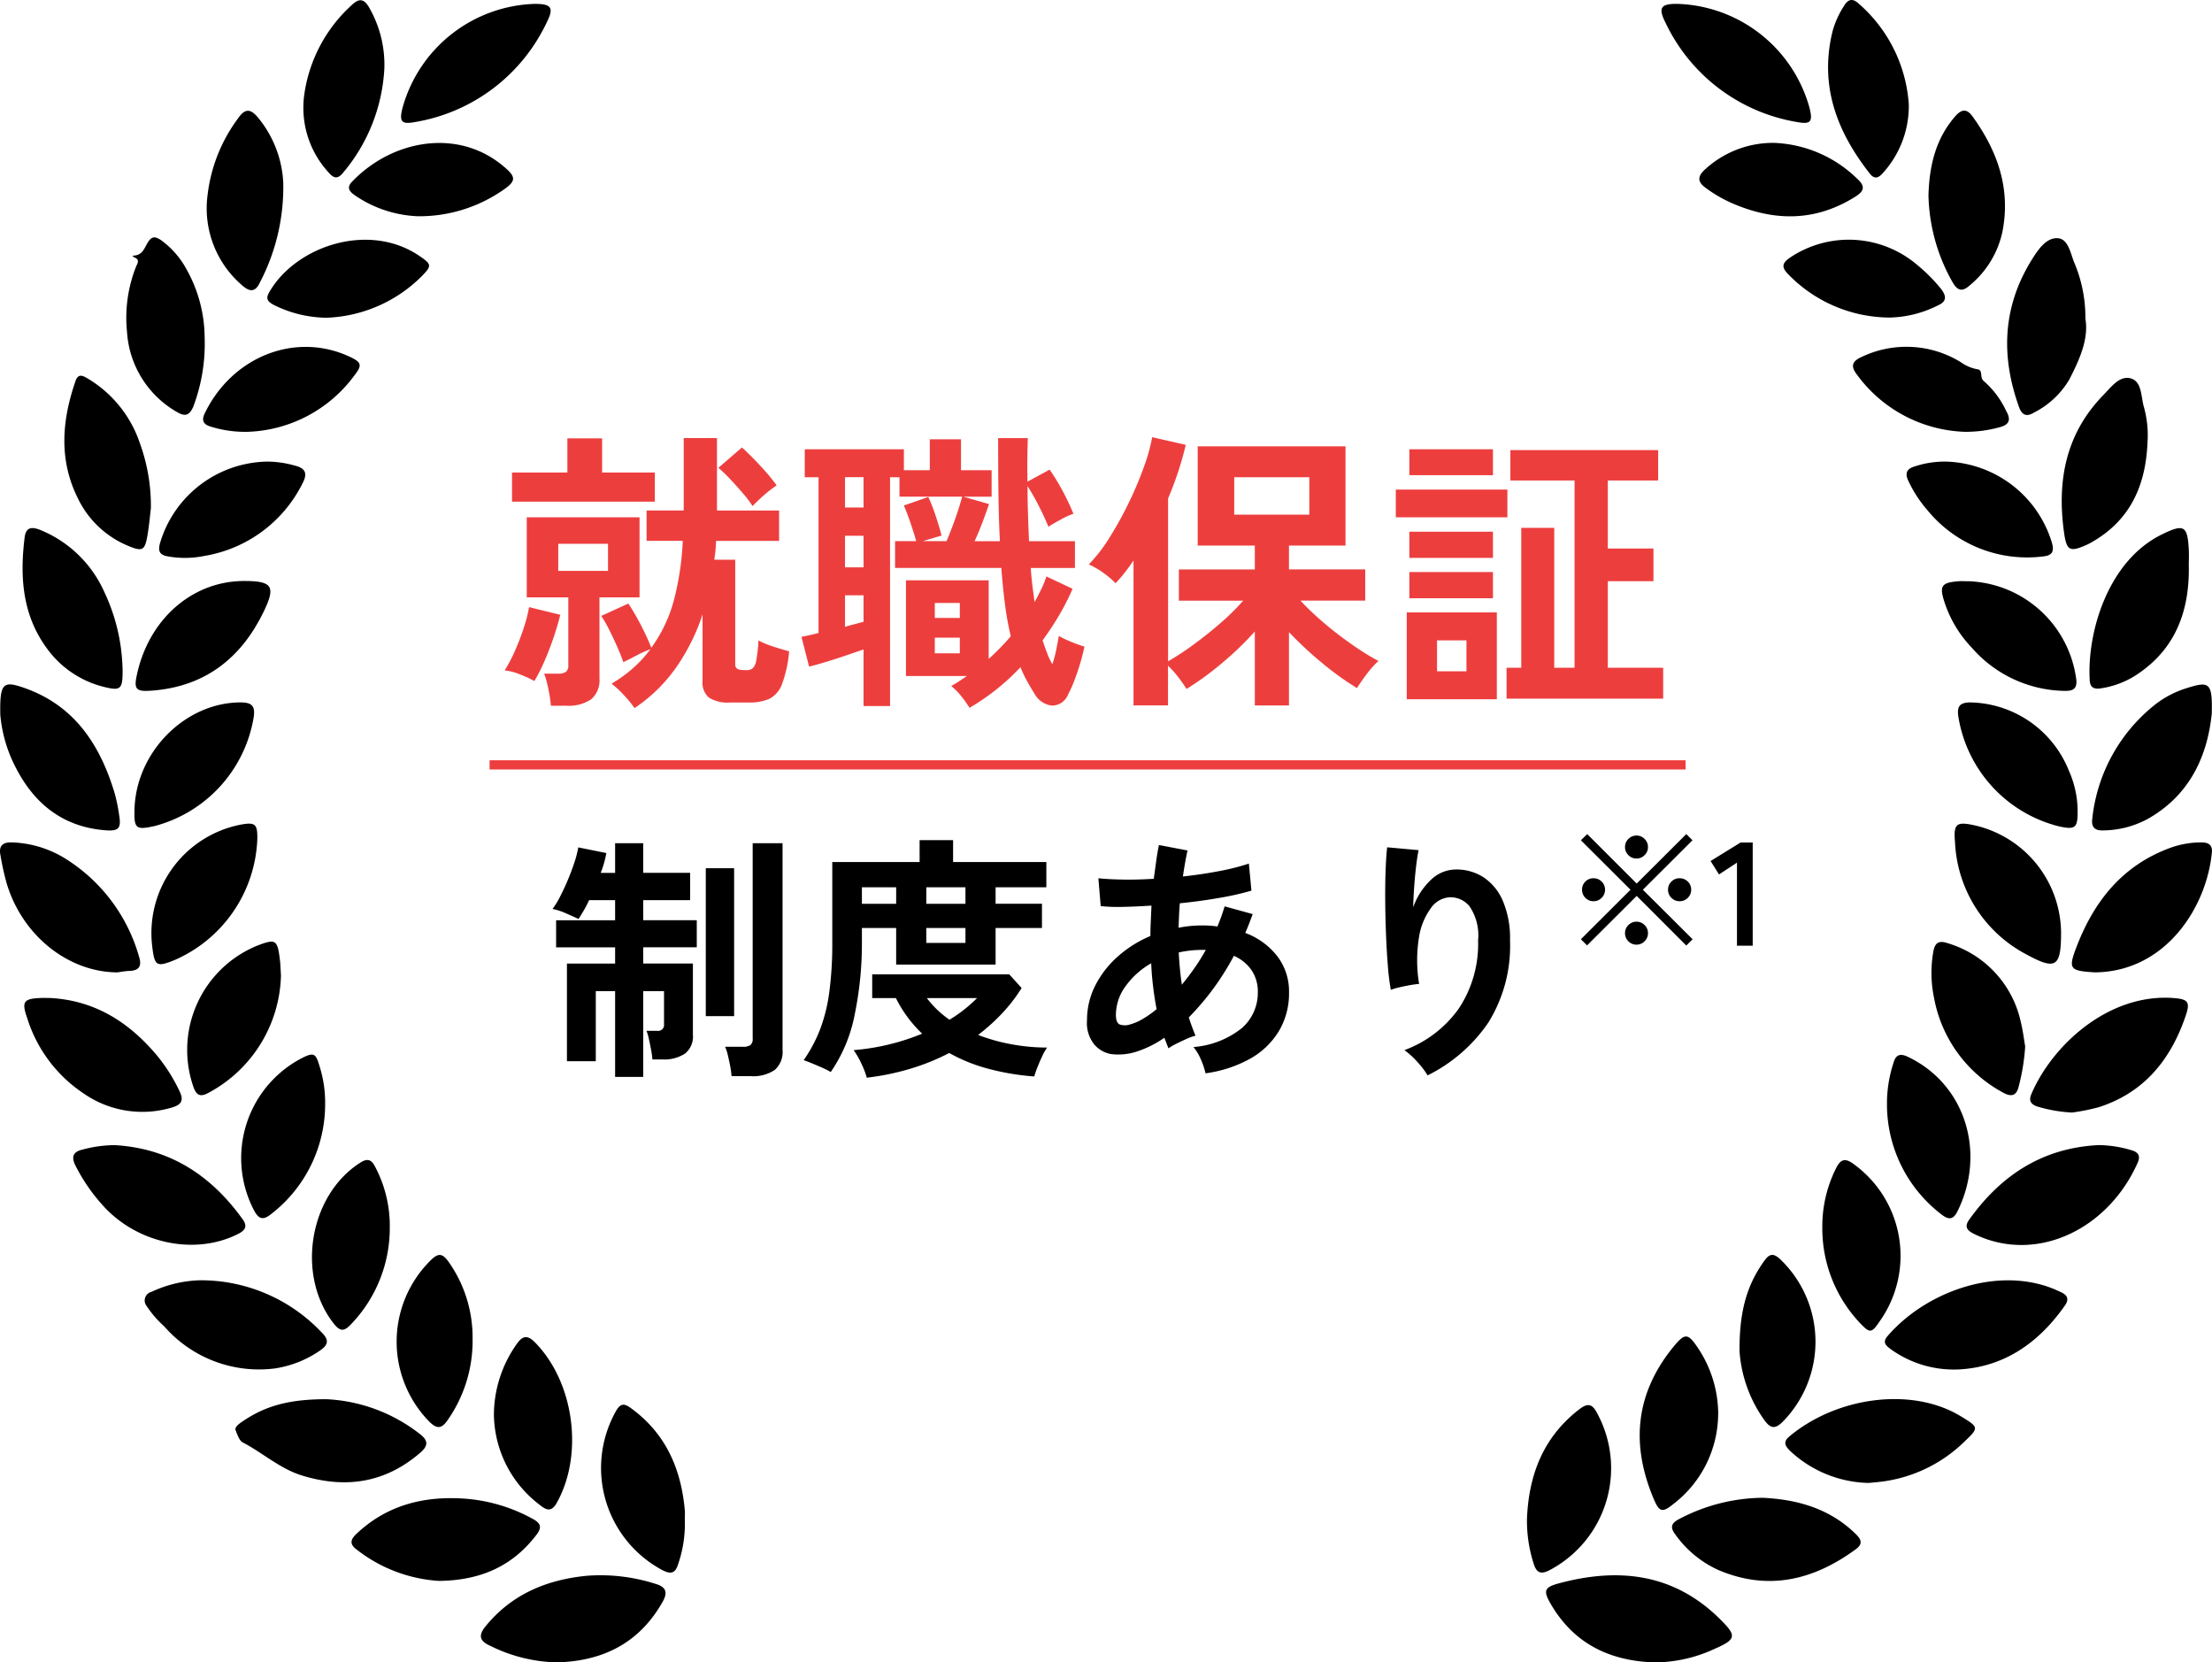 <svg xmlns="http://www.w3.org/2000/svg" width="240.428" height="180.652" viewBox="0 0 240.428 180.652"><defs><clipPath id="clip-path"><rect id="長方形_706" data-name="長方形 706" width="240.428" height="180.652"/></clipPath></defs><g id="グループ_40403" data-name="グループ 40403" transform="translate(-78.786 -379.349)"><g id="グループ_39667" data-name="グループ 39667" transform="translate(11 -339.651)"><g id="グループ_39645" data-name="グループ 39645" transform="translate(67.786 719)"><g id="グループ_39644" data-name="グループ 39644" clip-path="url(#clip-path)"><path id="パス_4658" data-name="パス 4658" d="M60.527 180.65a17.078 17.078 0 01-7.319-1.838c-1.1-.5-1.209-1.118-.453-2.053 2.841-3.507 6.648-5.084 11-5.517a19.628 19.628 0 017.5.877c1.182.346 1.336.952.757 1.971-2.539 4.473-6.49 6.431-11.49 6.56"/><path id="パス_4659" data-name="パス 4659" d="M35.493 152.052a17.863 17.863 0 0110.069 3.723c.958.712 1.053 1.281.132 2.079-3.821 3.311-8.145 3.945-12.879 2.485-2.4-.741-4.266-2.47-6.458-3.606-.324-.168-.6-.891-.753-1.339-.129-.364.541-.788.979-1.076 2.354-1.55 4.885-2.272 8.91-2.266"/><path id="パス_4660" data-name="パス 4660" d="M47.761 171.8a16.135 16.135 0 01-9.016-3.427c-.818-.614-.606-1.116.01-1.7 3.372-3.183 7.472-4.151 11.94-3.8a18.038 18.038 0 017.216 2.186c.894.484 1.006.931.391 1.737-2.576 3.378-6.025 4.938-10.541 5"/><path id="パス_4661" data-name="パス 4661" d="M21.649 139.128a18.055 18.055 0 0113.3 5.652c.924.907.672 1.434-.276 2.059a11.732 11.732 0 01-4.8 1.87 13.673 13.673 0 01-12.017-4.567 11.658 11.658 0 01-1.907-2.2.969.969 0 01.517-1.558 13.294 13.294 0 015.176-1.254"/><path id="パス_4662" data-name="パス 4662" d="M12.46 124.442c5.99.336 10.48 3.278 13.914 8.055.561.781.282 1.206-.525 1.612-4.738 2.379-11.111 1-14.815-3.278a19.506 19.506 0 01-2.834-4.169c-.444-.906-.317-1.49.776-1.738a13.655 13.655 0 013.481-.482"/><path id="パス_4663" data-name="パス 4663" d="M5.307 108.445c4.967.221 8.762 2.641 11.845 6.364a18.607 18.607 0 012.376 3.8c.482.992.16 1.447-.816 1.737a11.177 11.177 0 01-9.645-1.536 15.288 15.288 0 01-6.105-8.155c-.632-1.806-.423-2.132 1.5-2.206.28-.01.561 0 .842 0"/><path id="パス_4664" data-name="パス 4664" d="M12.74 105.669c-5.448-.04-10.424-4.142-12.053-9.808a29.724 29.724 0 01-.654-3.02c-.156-.879.239-1.31 1.163-1.3A11.714 11.714 0 017.3 93.43a18.494 18.494 0 017.8 10.489c.319.98.109 1.546-1.019 1.589-.512.019-1.022.121-1.338.161"/><path id="パス_4665" data-name="パス 4665" d="M.031 77.654c-.06-3.389.291-3.69 2.486-2.941 5.544 1.892 8.358 6.189 9.952 11.51a19.161 19.161 0 01.479 2.339c.242 1.459-.024 1.785-1.543 1.661-4.524-.369-7.635-2.829-9.665-6.757a15.3 15.3 0 01-1.709-5.812"/><path id="パス_4666" data-name="パス 4666" d="M13.323 72.644c0 .234.006.468 0 .7-.042 1.487-.31 1.712-1.8 1.355a10.865 10.865 0 01-6.424-4.237C2.42 66.82 2.148 62.685 2.678 58.4c.146-1.178.834-1.152 1.714-.805a12.982 12.982 0 016.908 6.654 20.684 20.684 0 012.02 8.395"/><path id="パス_4667" data-name="パス 4667" d="M16.4 55.233c-.076.617-.175 1.783-.37 2.933-.283 1.668-.539 1.81-2.144 1.133a10.512 10.512 0 01-5.457-5.22c-2.064-4.189-1.686-8.437-.216-12.686.322-.932.927-.492 1.46-.176a13.021 13.021 0 015.551 7.006 19.906 19.906 0 011.176 7.01"/><path id="パス_4668" data-name="パス 4668" d="M22.242 36.618a19.4 19.4 0 01-1.224 7.554c-.4.924-.837 1.132-1.693.653a10.81 10.81 0 01-5.52-8.77 15.084 15.084 0 01.963-7.028c.129-.345.5-.786-.148-1.052-.088-.036-.327-.194-.084-.2 1.1-.05 1.2-1.067 1.706-1.677.412-.493.808-.288 1.232-.024a9.474 9.474 0 012.831 3.249 15.289 15.289 0 011.937 7.3"/><path id="パス_4669" data-name="パス 4669" d="M30.786 19.833A22.361 22.361 0 0128.2 30.791c-.532 1.083-1.195.826-1.892.208a11.016 11.016 0 01-3.742-9.842 17.309 17.309 0 013.373-8.379c.736-1.042 1.332-.913 2.082-.028a12.016 12.016 0 012.766 7.083"/><path id="パス_4670" data-name="パス 4670" d="M41.777 7.432a19.1 19.1 0 01-4.51 11.368c-.52.631-.951.619-1.477.021a10.372 10.372 0 01-2.716-8.554A16.162 16.162 0 0138.246.538c.8-.761 1.32-.665 1.86.25a12.475 12.475 0 011.671 6.644"/><path id="パス_4671" data-name="パス 4671" d="M74.439 165.311A13.425 13.425 0 0173.7 170c-.313 1.022-.824 1.066-1.67.643a12.583 12.583 0 01-5.022-17.4c.513-.837.956-.665 1.569-.22 3.753 2.723 5.438 6.541 5.85 11.031.039.418 0 .842.009 1.261"/><path id="パス_4672" data-name="パス 4672" d="M53.684 153.685a13.373 13.373 0 012.484-7.635c.63-.912 1.176-1 1.993-.162 4.244 4.322 5.3 12.156 2.361 17.417-.612 1.1-1.2.762-1.884.209a12.492 12.492 0 01-4.954-9.829"/><path id="パス_4673" data-name="パス 4673" d="M51.367 145.479a15.016 15.016 0 01-2.714 8.847c-.623.907-1.131 1.013-1.974.182a12.415 12.415 0 01.258-17.672c.784-.732 1.212-.532 1.775.22a14.238 14.238 0 012.655 8.423"/><path id="パス_4674" data-name="パス 4674" d="M42.366 133.359a15.078 15.078 0 01-4.216 10.553c-.688.713-1.122.87-1.851-.051-4.146-5.235-2.72-13.987 2.886-17.529.762-.481 1.18-.314 1.561.406a13.718 13.718 0 011.62 6.621"/><path id="パス_4675" data-name="パス 4675" d="M35.34 120.021a15.079 15.079 0 01-5.878 11.918c-.852.678-1.322.567-1.833-.375a12.247 12.247 0 015.14-16.558c1.319-.671 1.549-.576 1.96.848a13.092 13.092 0 01.611 4.167"/><path id="パス_4676" data-name="パス 4676" d="M30.54 105.99a14.881 14.881 0 01-7.811 12.73c-.8.452-1.327.468-1.694-.571a12.245 12.245 0 016.865-15.362c2.075-.8 2.253-.7 2.526 1.538.057.464.065.934.112 1.665"/><path id="パス_4677" data-name="パス 4677" d="M58.089.423c1.856-.009 2.158.4 1.318 2.05a19.343 19.343 0 01-14.256 10.783c-1.529.29-1.779-.021-1.4-1.535A15.405 15.405 0 0158.089.423"/><path id="パス_4678" data-name="パス 4678" d="M27.965 91.27a14.963 14.963 0 01-8.994 13.061c-1.957.787-2.167.659-2.425-1.478a12.01 12.01 0 019.461-13.209c1.752-.341 2-.139 1.958 1.626"/><path id="パス_4679" data-name="パス 4679" d="M14.619 87.93c.185-6.229 5.507-11.572 11.5-11.6 1.241 0 1.658.367 1.448 1.658a14.714 14.714 0 01-10.722 11.768c-2.08.469-2.289.3-2.226-1.826"/><path id="パス_4680" data-name="パス 4680" d="M26.54 63.134c3.06 0 3.461.576 2.121 3.338-2.474 5.1-6.435 8.166-12.2 8.584-1.768.128-1.943-.178-1.534-1.953 1.374-5.951 6.049-9.965 11.613-9.969"/><path id="パス_4681" data-name="パス 4681" d="M29 50.163a11.168 11.168 0 013.047.434c1.169.285 1.4.857.84 1.919a14.57 14.57 0 01-10.644 7.891 10.553 10.553 0 01-4.043.047c-.862-.169-1.026-.561-.821-1.382A12.367 12.367 0 0129 50.163"/><path id="パス_4682" data-name="パス 4682" d="M35.41 34.528a13.153 13.153 0 01-5.7-1.416c-.528-.313-.884-.578-.469-1.313 2.851-5.044 10.852-7.762 16.384-3.96 1.3.892 1.324 1.043.2 2.193a15.423 15.423 0 01-10.416 4.5"/><path id="パス_4683" data-name="パス 4683" d="M26.706 46.928a12.48 12.48 0 01-3.874-.591c-.745-.23-.932-.679-.59-1.392 2.958-6.165 9.828-8.931 15.742-6.189 1.331.617 1.416.921.511 2.075a15.006 15.006 0 01-11.789 6.1"/><path id="パス_4684" data-name="パス 4684" d="M45.4 23.5a13.011 13.011 0 01-6.837-2.28c-.564-.4-.931-.816-.309-1.465 4.378-4.565 11.366-5.784 16.249-1.866 1.7 1.367 1.7 1.77-.1 2.952A15.988 15.988 0 0145.4 23.5"/><path id="パス_4685" data-name="パス 4685" d="M179.806 180.652c-4.821-.16-8.7-2.007-11.217-6.291-.868-1.478-.763-1.863.829-2.293 6.484-1.75 12.477-1.1 17.485 3.833 1.942 1.912 1.834 2.245-.675 3.343a15.554 15.554 0 01-6.422 1.408"/><path id="パス_4686" data-name="パス 4686" d="M191.613 162.766c3.618.174 7.171 1.1 10.037 3.881.574.557.934 1.066.074 1.7-4.584 3.365-9.515 4.568-14.929 2.275a11.593 11.593 0 01-4.72-3.9c-.579-.776-.4-1.2.413-1.636a19.816 19.816 0 019.125-2.322"/><path id="パス_4687" data-name="パス 4687" d="M203.111 161.151a12.861 12.861 0 01-8.5-3.444c-.5-.493-.9-.957-.123-1.606 5.186-4.341 13.362-5.413 18.647-2.188 1.992 1.215 1.972 1.235.33 2.8a15.672 15.672 0 01-9.355 4.343c-.325.036-.651.061-1 .093"/><path id="パス_4688" data-name="パス 4688" d="M212.74 148.822a11.736 11.736 0 01-7.2-2.184c-.51-.389-1-.728-.37-1.454 4.02-4.668 11.527-7.527 17.693-5.258.395.146.779.322 1.162.5.684.316.9.747.42 1.437-2.936 4.2-6.8 6.763-11.707 6.961"/><path id="パス_4689" data-name="パス 4689" d="M228.055 124.441a12.438 12.438 0 013.61.552c.749.206 1.012.616.69 1.346-3.225 7.3-11.039 11-17.707 7.793-.756-.364-1.211-.748-.617-1.581 3.447-4.833 7.97-7.8 14.024-8.11"/><path id="パス_4690" data-name="パス 4690" d="M225.22 120.9a15.615 15.615 0 01-3.722-.638c-.687-.212-1.036-.587-.708-1.356 2.252-5.3 8.36-10.958 15.425-10.452 1.613.116 1.86.43 1.363 1.9-1.617 4.78-4.508 8.376-9.465 9.968a22.981 22.981 0 01-2.893.579"/><path id="パス_4691" data-name="パス 4691" d="M227.821 105.669c-.094 0-.187-.007-.281-.013-2.616-.165-2.757-.383-1.795-2.865 1.915-4.936 5-8.763 10.125-10.647a9.85 9.85 0 013.445-.6c.741 0 1.181.3 1.1 1.088-.569 5.954-4.995 12.895-12.6 13.033"/><path id="パス_4692" data-name="パス 4692" d="M240.4 77.564c-.445 4.342-2.209 8.756-6.977 11.441a10.455 10.455 0 01-4.854 1.237c-.924.032-1.278-.411-1.151-1.3a18.262 18.262 0 016.911-12.442 10.74 10.74 0 013.36-1.723c2.487-.792 2.792-.578 2.713 2.789"/><path id="パス_4693" data-name="パス 4693" d="M237.909 61.554c.066 4.877-1.457 9.008-5.707 11.792a9.7 9.7 0 01-3.915 1.465c-.674.1-1.1-.106-1.147-.846-.321-5.159 1.931-12.992 7.83-15.884 2.4-1.176 2.8-.979 2.935 1.649.03.606 0 1.216 0 1.824"/><path id="パス_4694" data-name="パス 4694" d="M233.426 47.871c-.148 4.676-1.75 8.567-6.007 11.014a6.683 6.683 0 01-.621.327c-1.83.806-2.174.643-2.452-1.343-.783-5.6.174-10.733 4.264-14.928.826-.847 1.764-2.154 2.97-1.827 1.254.34 1.115 2 1.45 3.126a11.39 11.39 0 01.4 3.631"/><path id="パス_4695" data-name="パス 4695" d="M226.667 34.607c.378 2.243-.63 4.447-1.747 6.635a9.394 9.394 0 01-3.839 3.592c-.747.454-1.282.351-1.614-.566-2.045-5.645-1.786-11.081 1.484-16.221.649-1.02 1.519-2.258 2.744-2.157 1.082.089 1.348 1.574 1.715 2.534a15.261 15.261 0 011.257 6.183"/><path id="パス_4696" data-name="パス 4696" d="M209.61 21.247c.09-3.242.78-6.148 2.888-8.583.653-.754 1.229-.943 1.9-.015 2.713 3.757 4.173 7.836 3.252 12.529a10.348 10.348 0 01-3.6 5.871c-.723.631-1.234.595-1.773-.3a19.914 19.914 0 01-2.666-9.5"/><path id="パス_4697" data-name="パス 4697" d="M207.472 11.318a10.846 10.846 0 01-2.761 7.425c-.462.527-.906.846-1.471.129-3.619-4.6-5.521-9.639-4.032-15.559A9.99 9.99 0 01200.432.64c.416-.693.9-.888 1.577-.261a15.918 15.918 0 015.463 10.939"/><path id="パス_4698" data-name="パス 4698" d="M165.967 165.122c.182-4.8 1.744-8.932 5.686-11.971.974-.751 1.44-.571 1.986.5a12.517 12.517 0 01-5.024 16.877c-.982.554-1.586.575-1.944-.692a15.09 15.09 0 01-.7-4.711"/><path id="パス_4699" data-name="パス 4699" d="M186.752 153.634a12.422 12.422 0 01-4.915 9.844c-1.138.916-1.48.834-2.059-.52-2.564-5.994-2.036-11.6 2.2-16.706 1.145-1.381 1.5-1.353 2.495.111a13 13 0 012.284 7.271"/><path id="パス_4700" data-name="パス 4700" d="M189.074 146.872c-.036-4.614.91-7.393 2.723-9.9.542-.751.985-.79 1.682-.147a12.4 12.4 0 01.3 17.667c-.814.808-1.31.781-1.981-.134a14.6 14.6 0 01-2.722-7.481"/><path id="パス_4701" data-name="パス 4701" d="M198.072 133.371a14.058 14.058 0 011.474-6.377c.467-.965.954-1.23 1.926-.5a12.3 12.3 0 012.821 17.113c-.885 1.317-1.066 1.291-2.184.106a14.963 14.963 0 01-4.037-10.338"/><path id="パス_4702" data-name="パス 4702" d="M205.1 120.07a14.121 14.121 0 01.71-4.575c.256-.891.719-1.052 1.57-.647 6.295 3 8.513 10.481 5.379 16.794-.457.919-.96.943-1.742.325a15.048 15.048 0 01-5.917-11.9"/><path id="パス_4703" data-name="パス 4703" d="M220.124 113.692a22.61 22.61 0 01-.686 4.3c-.237 1.049-.758 1.273-1.716.742a14.7 14.7 0 01-7.513-10.337 13.249 13.249 0 01-.088-4.892c.174-1.062.587-1.349 1.6-1a11.457 11.457 0 017.927 8.563c.234.952.35 1.933.472 2.627"/><path id="パス_4704" data-name="パス 4704" d="M182.478.426a15.4 15.4 0 0114.2 11.284c.387 1.528.144 1.835-1.382 1.547a19.338 19.338 0 01-14.26-10.774C180.178.8 180.513.376 182.478.426"/><path id="パス_4705" data-name="パス 4705" d="M224.022 101.631c-.031 3.442-.628 3.792-3.715 2.113a14.525 14.525 0 01-7.812-12.23c-.179-2.014.162-2.251 2.107-1.83a12.07 12.07 0 019.42 11.947"/><path id="パス_4706" data-name="パス 4706" d="M225.819 87.894c.039 2.1-.2 2.292-2 1.913A14.687 14.687 0 01212.847 77.8c-.14-1.05.181-1.437 1.242-1.469a11.776 11.776 0 0110.785 7.425 10.849 10.849 0 01.945 4.137"/><path id="パス_4707" data-name="パス 4707" d="M213.864 63.159a12.26 12.26 0 0111.818 10.736c.092 1.029-.441 1.186-1.251 1.184a13.659 13.659 0 01-10.131-4.715 12.964 12.964 0 01-2.94-4.9c-.591-1.8-.342-2.154 1.518-2.3.325-.027.654 0 .981 0"/><path id="パス_4708" data-name="パス 4708" d="M211.553 50.163a12.388 12.388 0 0111.5 8.9c.241.945-.064 1.3-.952 1.4a13.99 13.99 0 01-12.608-5.026 13.589 13.589 0 01-2.062-3.166c-.394-.815-.218-1.315.676-1.582a10.372 10.372 0 013.445-.526"/><path id="パス_4709" data-name="パス 4709" d="M213.733 46.93a15.134 15.134 0 01-11.9-6.224c-.709-.913-.525-1.452.509-1.915a11.278 11.278 0 0110.773.562 4.459 4.459 0 001.783.77c.718.071.213.916.753 1.311a9.829 9.829 0 012.416 3.245c.528.915.339 1.482-.72 1.747a13.734 13.734 0 01-3.616.5"/><path id="パス_4710" data-name="パス 4710" d="M205.436 34.508a15.444 15.444 0 01-11.143-4.78c-.762-.8-.458-1.226.294-1.751a11.459 11.459 0 0113.806.818 17.6 17.6 0 012.655 2.691c.608.844.421 1.357-.467 1.728a12.166 12.166 0 01-5.145 1.294"/><path id="パス_4711" data-name="パス 4711" d="M192.819 15.526a13.671 13.671 0 019.14 3.991c.861.807.55 1.319-.282 1.845-4.388 2.769-8.913 2.71-13.531.668a14.7 14.7 0 01-2.778-1.633c-.833-.615-.891-1.184-.112-1.922a10.915 10.915 0 017.563-2.949"/></g></g></g><g id="グループ_40402" data-name="グループ 40402"><path id="パス_6715" data-name="パス 6715" d="M7.644 2.1v-9.324h-2.1V.392H2.408V-10.22h5.236v-1.764H1.232v-2.94h6.412v-2.184H4.816a11.659 11.659 0 01-.588 1.134q-.308.518-.56.91-.532-.252-1.372-.616a6.864 6.864 0 00-1.456-.476 8.812 8.812 0 00.826-1.344q.434-.84.84-1.806t.714-1.9a10.877 10.877 0 00.42-1.638l3.052.616q-.084.476-.238 1.036a10.541 10.541 0 01-.378 1.12h1.568V-23.3H10.7v3.22h5.1v2.968h-5.1v2.184h5.82v2.94H10.7v1.764h5.4v7.756a2.355 2.355 0 01-.854 2.03A4.132 4.132 0 0112.768.2H11.7a9.02 9.02 0 00-.14-1.022q-.112-.6-.238-1.176a5.535 5.535 0 00-.266-.91h1.176a.643.643 0 00.728-.728v-3.588H10.7V2.1zM20.3 2.016a8.873 8.873 0 00-.14-1.05q-.112-.6-.252-1.19a5.194 5.194 0 00-.308-.952h1.932a1.411 1.411 0 00.812-.182.835.835 0 00.252-.714V-23.3h3.248V-.812a2.577 2.577 0 01-.854 2.156 4.151 4.151 0 01-2.59.672zm-2.8-6.524V-20.58h3.08v16.072zm13.58 6.076a7.834 7.834 0 00-.938-.476q-.574-.252-1.12-.476T28.14.28a15.888 15.888 0 001.778-3.332 18.188 18.188 0 001.008-4.074 39.783 39.783 0 00.322-5.418v-8.708h9.492v-2.38h3.64v2.38h10.136v2.744H49v1.792h5.04v2.632H49v3.976H38.192v-3.976h-3.724v1.372a38.26 38.26 0 01-.8 8.12 16.4 16.4 0 01-2.588 6.16zm3.92.616a8.879 8.879 0 00-.56-1.47 9.059 9.059 0 00-.868-1.526A24.754 24.754 0 0041.02-2.6a13.848 13.848 0 01-2.856-3.864h-2.576v-2.58h14.9l1.34 1.484A17.381 17.381 0 0149.7-4.8a21.357 21.357 0 01-2.6 2.338 20.024 20.024 0 003.668 1.022 21.483 21.483 0 003.836.35 4.87 4.87 0 00-.518.9q-.294.616-.546 1.26a8.847 8.847 0 00-.336.98 27.1 27.1 0 01-5.11-.868A18.194 18.194 0 0143.96-.5a24.208 24.208 0 01-4.312 1.736A27.738 27.738 0 0135 2.184zm6.468-18.9h4.256v-1.792h-4.256zm2.52 12.6a14.7 14.7 0 001.6-1.106 16.6 16.6 0 001.4-1.246h-5.46a10.537 10.537 0 002.46 2.352zm-2.52-8.344h4.256v-1.624h-4.256zm-7-4.256h3.724v-1.792h-3.724zM71.82 1.708A7.893 7.893 0 0071.344.28a5.441 5.441 0 00-.84-1.428 9.589 9.589 0 005.264-2.058A5.075 5.075 0 0077.5-7.112a4.111 4.111 0 00-.686-2.394A4.556 4.556 0 0074.9-11.06 28.6 28.6 0 0170-4.368q.168.532.35 1.022t.378.966a6.113 6.113 0 00-1.008.364q-.56.252-1.092.518a6.108 6.108 0 00-.84.49q-.112-.28-.224-.574t-.224-.574a11.243 11.243 0 01-3 1.5 6.356 6.356 0 01-2.828.266 3.1 3.1 0 01-1.75-.994 3.685 3.685 0 01-.826-2.646 8.289 8.289 0 01.9-3.808 10.688 10.688 0 012.45-3.15 12.708 12.708 0 013.542-2.226q0-.84.042-1.666t.07-1.638q-1.68.112-3.122.14a18.1 18.1 0 01-2.394-.084l-.252-3.024q1.092.112 2.66.14t3.36-.084q.14-1.008.266-1.932t.294-1.736l3.108.588q-.28 1.288-.5 2.828 2.072-.224 3.962-.588a24.462 24.462 0 003.206-.812l.28 2.94a31.031 31.031 0 01-3.472.784q-2.072.364-4.312.588-.056.644-.084 1.316l-.056 1.344a13.248 13.248 0 012.6-.252q.42 0 .826.028t.8.084q.224-.532.42-1.078t.364-1.106l3.052.84q-.2.532-.392 1.036t-.42 1.008a7.9 7.9 0 013.486 2.534 6.29 6.29 0 011.274 3.934 8 8 0 01-1.108 4.212 8.5 8.5 0 01-3.136 3 13.756 13.756 0 01-4.83 1.578zm-8.176-5.32a5.392 5.392 0 001.3-.56A10.859 10.859 0 0066.5-5.264q-.224-1.176-.378-2.436t-.21-2.548a8.7 8.7 0 00-2.786 2.492 5.3 5.3 0 00-1.05 3.108q0 .868.42 1.05a1.777 1.777 0 001.148-.014zm5.6-4.312q.672-.812 1.344-1.764a21.652 21.652 0 001.26-2.016h-.364a12.172 12.172 0 00-1.316.07 11.086 11.086 0 00-1.26.21q.084 1.764.336 3.5zm26.712 9.856a8.909 8.909 0 00-1.12-1.47 8.921 8.921 0 00-1.4-1.274 12.558 12.558 0 005.922-4.536 12.7 12.7 0 002.086-7.392 5.618 5.618 0 00-.938-3.71 2.672 2.672 0 00-2.254-.966 2.716 2.716 0 00-1.932 1.162 7.223 7.223 0 00-1.3 3.178 15.57 15.57 0 00.014 5.068 10.3 10.3 0 00-1.022.14q-.63.112-1.2.252a6.856 6.856 0 00-.854.252 25.31 25.31 0 01-.322-2.6q-.126-1.568-.2-3.388T91.35-17q-.014-1.82.042-3.36t.168-2.492l3.416.308q-.14.672-.266 1.722t-.21 2.226q-.084 1.176-.112 2.268a7.543 7.543 0 011.862-2.922 3.945 3.945 0 012.7-1.19 5.4 5.4 0 013.052.826 5.781 5.781 0 012.128 2.576 10.374 10.374 0 01.784 4.3 15.777 15.777 0 01-2.366 8.946 17.244 17.244 0 01-6.592 5.724z" transform="translate(138 494.278)"/><path id="パス_6714" data-name="パス 6714" d="M14.752 2.624a11.828 11.828 0 00-1.12-1.376 10.414 10.414 0 00-1.376-1.28 14.622 14.622 0 002.368-1.712 13.268 13.268 0 001.856-2.032 11.54 11.54 0 00-1.52.688q-.88.464-1.424.72-.224-.672-.64-1.616t-.88-1.872a13.261 13.261 0 00-.88-1.536l2.944-1.344q.416.608.9 1.472t.912 1.76q.432.9.688 1.568a15.571 15.571 0 002.5-5.344 31.075 31.075 0 00.92-6.272h-3.936v-3.3H20.1v-7.868h3.616v7.872h6.752v3.3h-6.852a16.616 16.616 0 01-.192 2.048H25.7v11.36a.525.525 0 00.448.576 1.244 1.244 0 00.352.048q.288.016.416.016a1.092 1.092 0 00.672-.192 1.5 1.5 0 00.4-.88 17.047 17.047 0 00.24-2.16 8.346 8.346 0 001.568.656q1.024.336 1.76.528a13.193 13.193 0 01-.772 3.564 2.9 2.9 0 01-1.376 1.6 5.273 5.273 0 01-2.208.4h-2.08a3.833 3.833 0 01-2.272-.528 2.119 2.119 0 01-.7-1.808v-7.232a22.14 22.14 0 01-2.836 5.712 17.147 17.147 0 01-4.56 4.464zm-9.088-.256q-.032-.448-.144-1.12T5.248-.08a7.306 7.306 0 00-.32-1.04h1.5a1.477 1.477 0 00.872-.192.92.92 0 00.256-.768v-7.328H3.04v-8.7H15.3v8.7h-4.356v8.8a2.714 2.714 0 01-.9 2.272 4.365 4.365 0 01-2.72.7zM1.44-19.808v-3.168h6.016v-3.712h3.776v3.712h5.728v3.168zM3.872-.32A14.019 14.019 0 002.3-1.04a6 6 0 00-1.66-.432A16.477 16.477 0 001.712-3.5 25.153 25.153 0 002.7-6.048a15.32 15.32 0 00.592-2.3l3.392.832q-.256 1.056-.7 2.384t-.992 2.588A18.725 18.725 0 013.872-.32zm23.712-19.008a11 11 0 00-1.024-1.36q-.672-.784-1.392-1.552a14.954 14.954 0 00-1.3-1.248l2.56-2.208q.544.48 1.264 1.216t1.408 1.52a15.112 15.112 0 011.1 1.392 11.338 11.338 0 00-1.36 1.04q-.74.656-1.256 1.2zm-21.12 7.04h5.408v-2.944H6.464zm44.7 14.88a11.125 11.125 0 00-.9-1.264 6.285 6.285 0 00-1.088-1.1q.448-.256.864-.528t.832-.56h-6.616v-10.4h8.992v8.54q.64-.576 1.248-1.2t1.152-1.264a33.113 33.113 0 01-.624-3.44q-.24-1.84-.4-3.984H43.072v-2.912h2.3q-.224-.8-.608-1.936t-.736-1.936l2.656-.928a17.991 17.991 0 01.8 2.048q.416 1.248.64 2.144l-2.016.608h2.56q.288-.672.64-1.6t.64-1.824q.288-.9.416-1.408h-6.812v-2.112h-1.024V2.4h-2.88v-6.144q-.864.288-1.936.656t-2.128.688q-1.056.32-1.856.512L32.9-5.12q.352-.064.848-.176t1.008-.24v-16.928h-1.5V-25.5h10.776v2.272h2.816v-3.36h3.392v3.36h3.328v2.88H50.5l2.784.8q-.256.768-.688 1.92t-.88 2.112h2.752q-.128-2.464-.16-5.232t-.032-5.968H57.5q-.032 1.12-.048 2.32t.016 2.416l2.4-1.312a21.812 21.812 0 011.408 2.3 25.847 25.847 0 011.184 2.5 8.192 8.192 0 00-1.344.608q-.832.448-1.376.8-.384-.96-1.008-2.192a24.673 24.673 0 00-1.26-2.224q0 1.472.048 2.976t.112 3.008h4.992v2.912h-4.8q.064.992.176 1.9t.24 1.804q.384-.7.72-1.392a10.257 10.257 0 00.56-1.392l2.848 1.344A26.165 26.165 0 0160.9-7.456q-.832 1.408-1.792 2.72.256.768.5 1.408a7.577 7.577 0 00.56 1.184 11.587 11.587 0 00.416-1.536q.16-.8.288-1.536a9.361 9.361 0 00.928.464q.544.24 1.072.432t.784.256q-.16.8-.448 1.776t-.632 1.872a11.838 11.838 0 01-.688 1.536 1.882 1.882 0 01-1.744 1.232 2.48 2.48 0 01-1.9-1.264q-.42-.672-.82-1.388a13.287 13.287 0 01-.72-1.52 24.445 24.445 0 01-5.536 4.412zM37.632-12.672h2.016V-16.1h-2.016zm0-6.5h2.016v-3.3h-2.016zm0 12.96q.544-.16 1.056-.288t.96-.256v-2.88h-2.016zm9.76 2.88h2.72v-1.7h-2.72zm0-3.84h2.72V-8.8h-2.72zm21.6 9.5v-15.736q-.48.7-.96 1.312t-.992 1.152a9.079 9.079 0 00-1.34-1.136 8.8 8.8 0 00-1.568-.912 16.666 16.666 0 002.24-2.9 38.785 38.785 0 002.1-3.792 38.985 38.985 0 001.648-3.9 19.5 19.5 0 00.9-3.232l3.648.832q-.32 1.376-.8 2.848t-1.12 2.976v17.7a29.724 29.724 0 002.688-1.76q1.5-1.088 2.976-2.368a24.916 24.916 0 002.5-2.464H73.92v-3.392h8.256v-2.596h-6.208v-10.784h16.064v10.784h-6.144v2.592h8.288v3.392h-7.04q.832.9 1.92 1.872t2.272 1.872q1.184.9 2.3 1.632a22.855 22.855 0 001.988 1.18 10.025 10.025 0 00-1.264 1.408Q93.7-.224 93.28.448a31.437 31.437 0 01-3.744-2.688 39.842 39.842 0 01-3.648-3.392v7.968h-3.712V-5.7a34.278 34.278 0 01-3.632 3.488A31.858 31.858 0 0174.752.544a14.324 14.324 0 00-.912-1.3 10.772 10.772 0 00-1.1-1.232v4.32zM79.936-18.4H88.1v-4.064h-8.16zm29.6 20v-3.36h1.6v-15.2h3.584v15.2h2.208v-20.352h-6.976v-3.3h16.064v3.3h-5.472v7.392h4.96v3.552h-4.96v9.408h6.016V1.6zm-10.848.064v-9.44h9.792v9.44zM97.5-18.112v-3.008h12.128v3.008zm1.472 8.8v-2.848h9.088v2.848zm0-4.384v-2.848h9.088v2.844zm0-8.992V-25.5h9.088v2.816zm3.008 21.312h3.2v-3.36h-3.2z" transform="translate(133 453.674)" fill="#ed3e3e"/><path id="パス_6716" data-name="パス 6716" d="M13.392-.016L8-5.408 2.608-.032 1.936-.7l5.392-5.38-5.392-5.376.688-.672L8-6.752l5.392-5.376.672.672L8.672-6.08 14.08-.7zm-.736-4.816a1.2 1.2 0 01-.88-.368 1.2 1.2 0 01-.368-.88 1.193 1.193 0 01.368-.888 1.214 1.214 0 01.88-.36 1.233 1.233 0 01.9.36 1.193 1.193 0 01.368.888 1.2 1.2 0 01-.368.88 1.219 1.219 0 01-.9.368zm-9.344 0a1.193 1.193 0 01-.888-.368 1.214 1.214 0 01-.36-.88 1.207 1.207 0 01.36-.888 1.207 1.207 0 01.888-.36 1.214 1.214 0 01.88.36 1.193 1.193 0 01.368.888 1.2 1.2 0 01-.368.88 1.2 1.2 0 01-.88.368zm4.672-4.64A1.2 1.2 0 017.1-9.84a1.2 1.2 0 01-.368-.88 1.2 1.2 0 01.368-.88 1.2 1.2 0 01.88-.368 1.2 1.2 0 01.88.368 1.2 1.2 0 01.368.88 1.2 1.2 0 01-.368.88 1.2 1.2 0 01-.876.368zm0 9.36A1.2 1.2 0 017.1-.48a1.2 1.2 0 01-.368-.88 1.2 1.2 0 01.368-.88 1.2 1.2 0 01.88-.368 1.2 1.2 0 01.88.368 1.2 1.2 0 01.368.88 1.2 1.2 0 01-.368.88 1.2 1.2 0 01-.876.368zM18.9 0v-9.024l-1.952 1.28-.916-1.456 3.268-2.016h1.312V0z" transform="translate(248.681 482.117)"/><line id="線_470" data-name="線 470" x2="130" transform="translate(132 462.469)" fill="none" stroke="#ed3e3e" stroke-width="1"/></g></g></svg>
